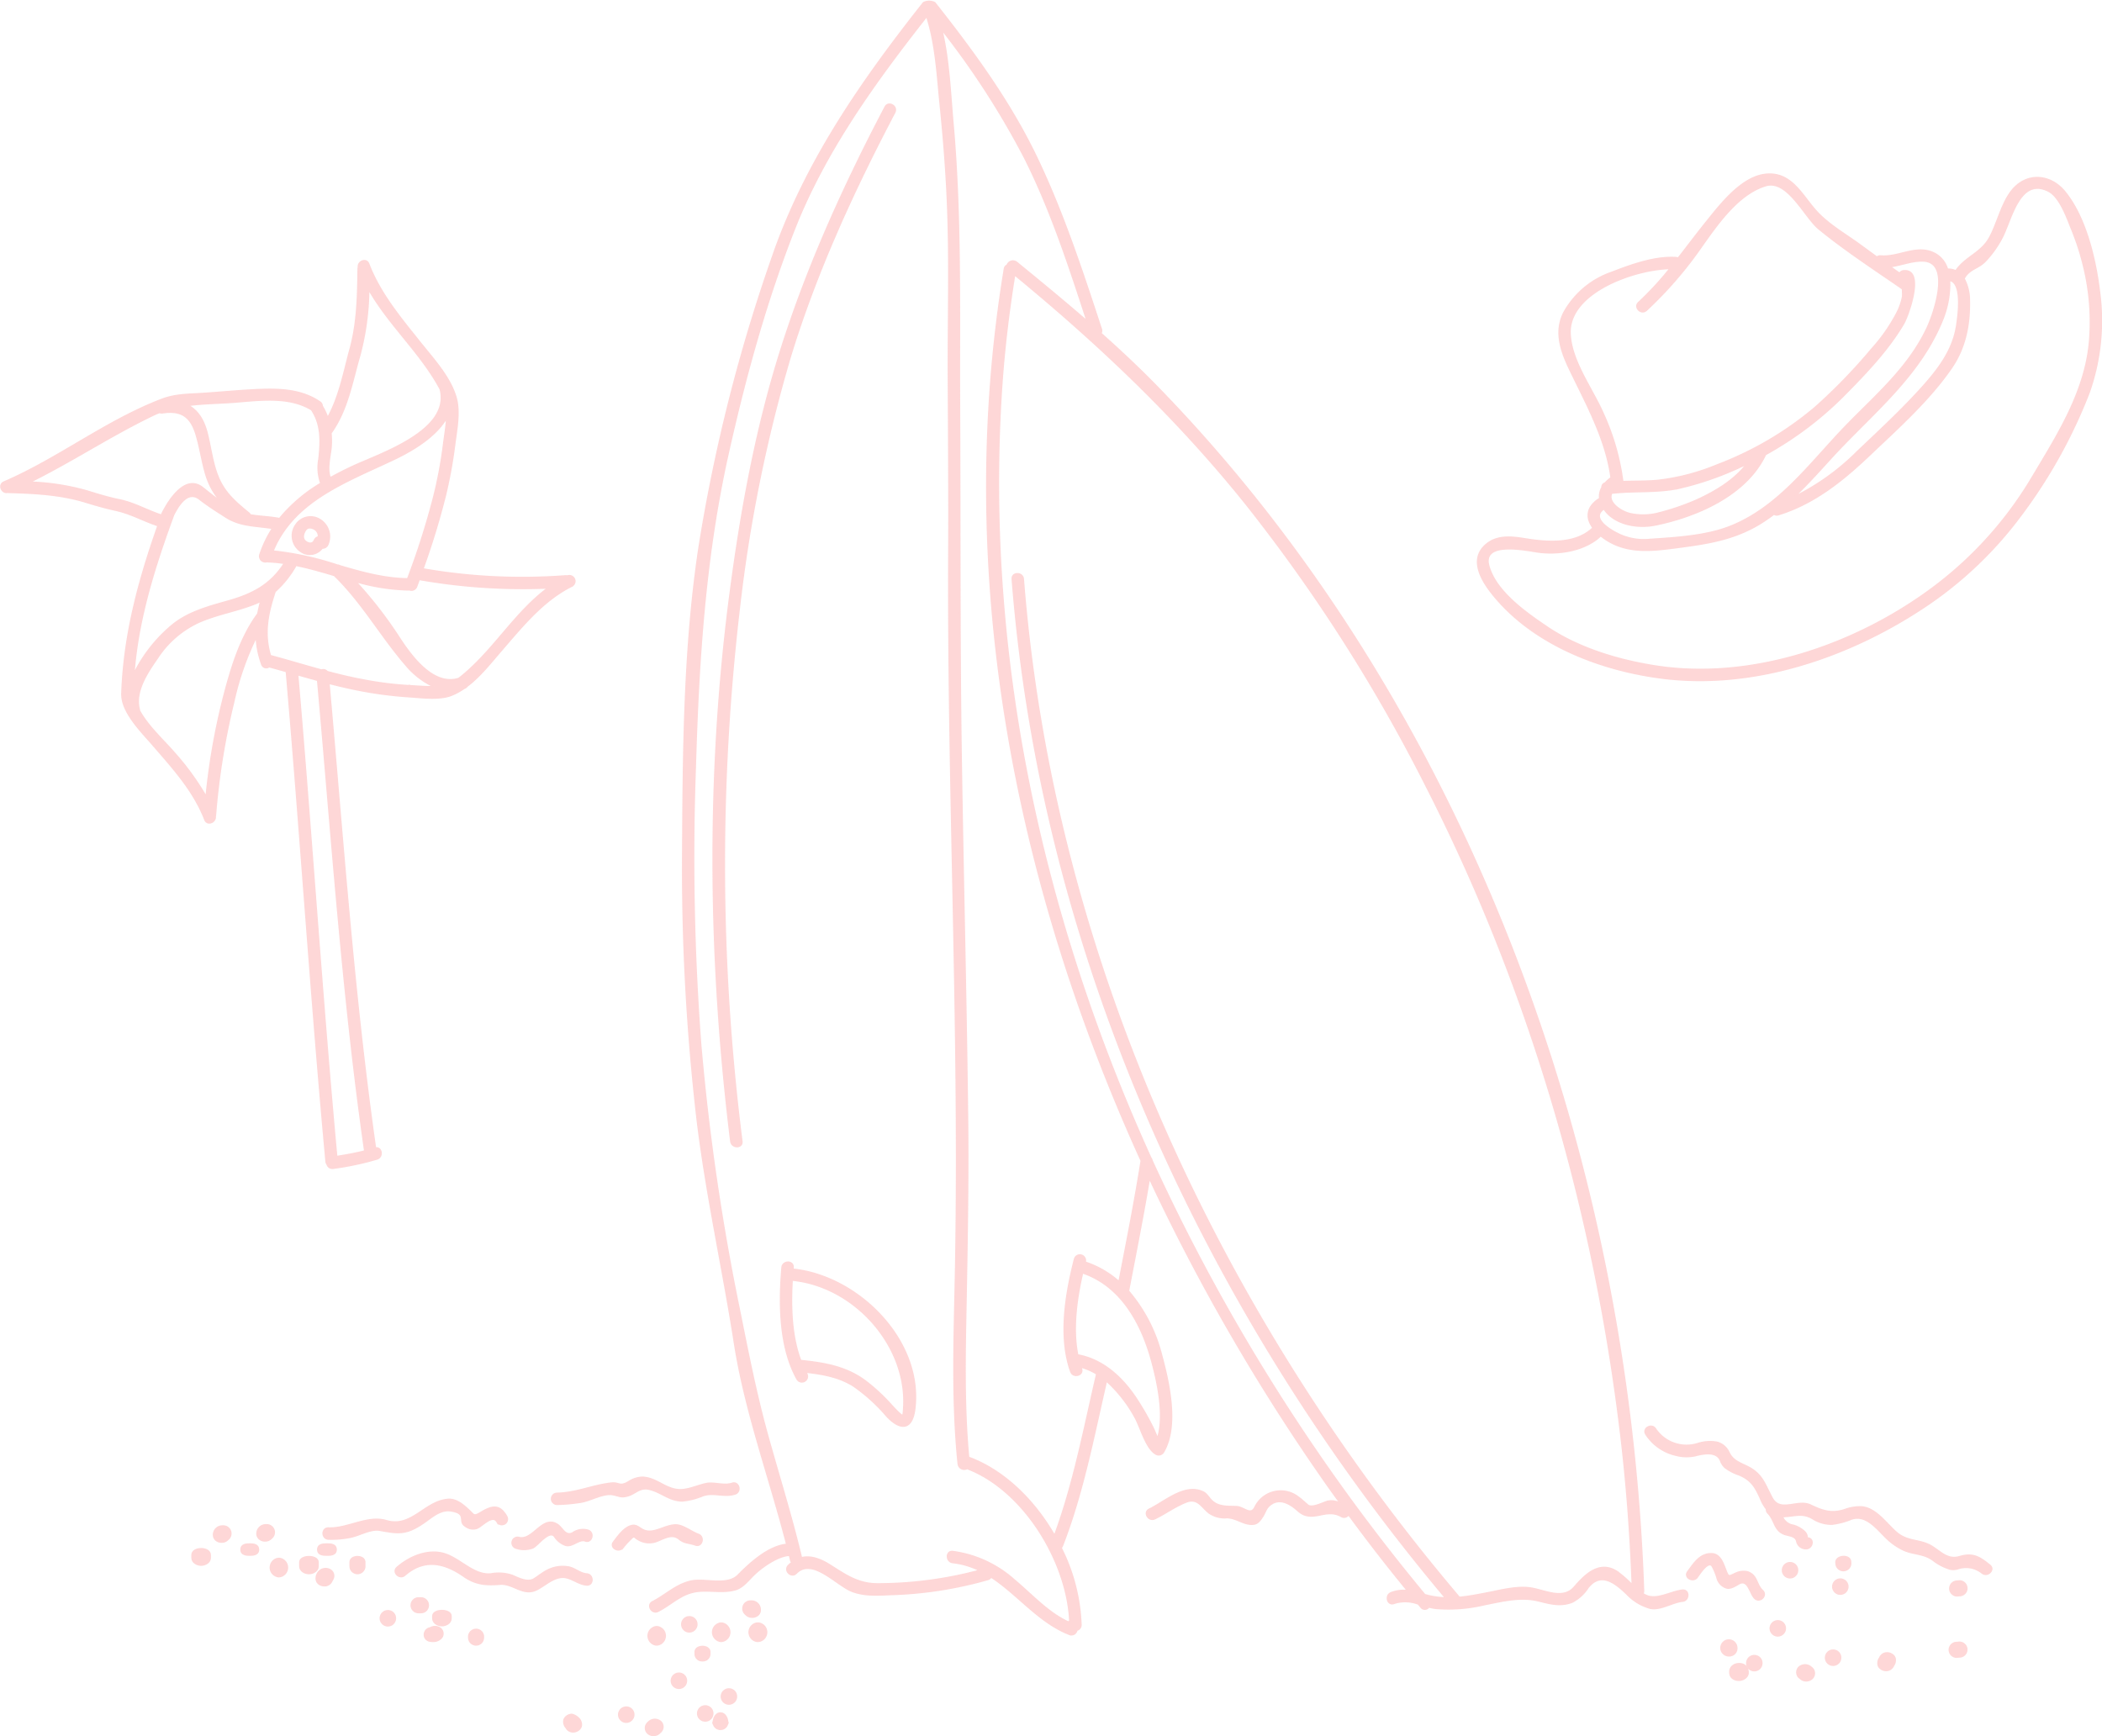 <svg xmlns="http://www.w3.org/2000/svg" width="412.826" height="341.034" viewBox="0 0 412.826 341.034">
  <g id="Grupo_835" data-name="Grupo 835" transform="translate(0.195 0.181)" opacity="0.647">
    <g id="Grupo_834" data-name="Grupo 834" transform="translate(0)">
      <path id="Trazado_1943" data-name="Trazado 1943" d="M3058.512,100.774c-.745-6.263-2.7-14.623-6.837-19.615-2.8-3.378-7.418-3.771-10.3-.2-2.035,2.523-2.84,6.426-4.405,9.284-1.662,3.034-4.843,3.818-6.625,6.526a3.538,3.538,0,0,0-1.669-.32,5.126,5.126,0,0,0-2.207-2.942c-3.574-2.151-7.177.655-10.886.338a.9.9,0,0,0-.736.241q-1.656-1.206-3.31-2.416c-2.967-2.173-6.361-4.061-8.8-6.841-2.659-3.03-4.672-7.268-9.306-7.059-4.916.222-9.164,5.773-11.931,9.2-1.971,2.439-3.806,4.907-5.7,7.324a1.088,1.088,0,0,0-.476-.135c-4.207-.225-8.644,1.4-12.508,2.883a17.1,17.1,0,0,0-9.407,7.844c-2.373,4.582.1,9.159,2.129,13.3,3.022,6.176,6.184,12.321,7.118,19.2a7.221,7.221,0,0,0-1.193,1.062.8.8,0,0,0-.594.823,3.48,3.48,0,0,0-.441,2.232,1.053,1.053,0,0,0-.31.145c-2.422,1.672-2.373,3.742-1.01,5.577-3.432,3.327-9,2.888-13.3,2.191-2.618-.424-5.449-.771-7.643,1.036-3.35,2.758-1.179,6.747.977,9.5,7.922,10.116,21.437,15.279,33.765,16.791,17.916,2.2,36.554-4.187,51.358-14.062A75.811,75.811,0,0,0,3043,144.89a101,101,0,0,0,13.47-24.2A42.4,42.4,0,0,0,3058.512,100.774Zm-27.986,6.718c-.74,4.905-3.7,8.722-6.969,12.336-3.923,4.343-8.319,8.408-12.561,12.441a46.5,46.5,0,0,1-12.5,8.938c2.493-2.353,4.8-4.924,7.072-7.42,8.059-8.871,17.759-16.251,22.257-27.745a18.479,18.479,0,0,0,1.257-7.465C3031.779,99.018,3030.8,105.682,3030.527,107.492Zm-75.974,1.569c-.323-8.073,12.587-12.667,19.686-12.8a62.513,62.513,0,0,1-6.187,6.711c-1.007.926.495,2.42,1.5,1.5a76.632,76.632,0,0,0,10.678-12.3c3.155-4.449,7.25-10.5,12.733-12.181,4.352-1.337,7.69,6.209,10.5,8.5,5.115,4.189,10.866,7.936,16.309,11.7.037.025.073.04.108.06a13.774,13.774,0,0,1,.032,1.559,12.248,12.248,0,0,1-1.246,3.434,34.065,34.065,0,0,1-4.839,6.869,108.351,108.351,0,0,1-11.13,11.485,65.939,65.939,0,0,1-19.21,11.283,43.116,43.116,0,0,1-11.611,3.039c-2.334.225-4.669.159-7,.243a1.048,1.048,0,0,0,0-.179,46.326,46.326,0,0,0-3.8-13.162C2958.943,119.908,2954.769,114.489,2954.552,109.061Zm8.164,31.335c4.374-.522,8.766-.061,13.117-.954a60.524,60.524,0,0,0,11.94-4.081c.532-.232,1.051-.489,1.576-.736-2.486,3.234-6.11,5.413-9.832,7.124a48.066,48.066,0,0,1-7.623,2.61,11.8,11.8,0,0,1-5.356.131C2964.839,144.18,2961.832,142.372,2962.717,140.4Zm-1.52,3.084c.011-.008.018-.017.029-.025.053.081.1.162.161.243,2.139,2.943,6.559,3.618,9.886,2.943,8.044-1.631,17.664-5.744,21.5-13.488a1.178,1.178,0,0,0,.1-.306,67.937,67.937,0,0,0,15.792-11.966c4.146-4.2,8.435-8.716,11.429-13.83.808-1.379,4.243-10.648.024-10.3a1.05,1.05,0,0,0-.829.5q-.954-.67-1.9-1.348c2.153-.275,4.244-1.171,6.442-1.129,5.821.109,2.154,10.475.951,13.06-3.939,8.468-10.991,13.992-17.208,20.632-6.487,6.929-12.58,15.028-21.716,18.565-4.727,1.83-10.6,2.152-15.612,2.491a11.6,11.6,0,0,1-5.868-.93C2962.784,147.87,2958.381,145.423,2961.2,143.48Zm95.477-33.542c-.65,10.09-6.151,18.731-11.191,27.164a74.432,74.432,0,0,1-19.6,21.865c-15.237,11.377-35.91,18.46-54.94,15.354-7.243-1.182-14.844-3.5-20.963-7.648-4.1-2.781-10.016-6.915-11.4-11.974-1.393-5.1,7.745-3,9.931-2.725,3.981.5,9.084-.32,12.084-3.23.025.02.048.042.075.063,4.264,3.39,9.066,3.026,14.211,2.356,6.053-.788,11.5-1.483,16.822-4.673a32.858,32.858,0,0,0,2.915-1.995.94.94,0,0,0,.857.121c6.98-2.144,12.607-6.66,17.825-11.621,5.624-5.348,11.7-10.746,16.133-17.155,2.744-3.973,3.64-8.529,3.539-13.3a8.861,8.861,0,0,0-1.067-4.3.827.827,0,0,0,.074-.1c1.088-1.849,2.7-1.839,4.077-3.254a20.189,20.189,0,0,0,3.264-4.522c1.878-3.43,3.4-12.065,9.081-9.376,2.443,1.158,3.826,5.461,4.788,7.76a50,50,0,0,1,2.2,6.792A45.7,45.7,0,0,1,3056.674,109.938Z" transform="translate(-2646.412 -43.721)" fill="#fdc1c1" stroke="#fdc1c1" stroke-width="0.33"/>
      <g id="Grupo_831" data-name="Grupo 831" transform="translate(0 51.043)">
        <path id="Trazado_1944" data-name="Trazado 1944" d="M2595.771,103.125a1.076,1.076,0,0,0-.054.318c-.069,5.283-.158,10.588-1.562,15.713-1.245,4.543-2.134,9.447-4.446,13.576a11.278,11.278,0,0,0-1.1-2.343.974.974,0,0,0-.455-.8c-3.838-2.607-8.431-2.591-12.9-2.367-3.346.168-6.684.493-10.027.714-2.918.193-5.383.13-8.1,1.165-10.878,4.153-20.281,11.614-30.973,16.228-1.2.516-.414,2.266.742,1.964a1.221,1.221,0,0,0,.241.031c5.167.144,10.234.408,15.192,1.948,1.909.593,3.821,1.129,5.775,1.557,2.975.653,5.466,2.1,8.318,3.035-3.785,10.716-6.722,21.543-7.1,33.006-.117,3.6,3.883,7.526,6,9.979,3.962,4.593,8.079,9.041,10.3,14.786.465,1.2,2.18.447,1.969-.7a1.184,1.184,0,0,0,.062-.281,140.506,140.506,0,0,1,3.6-22.254,55.844,55.844,0,0,1,4.452-12.718,18.189,18.189,0,0,0,1.092,5.442.9.9,0,0,0,1.409.437c1.147.31,2.292.632,3.435.957a1.182,1.182,0,0,0,0,.236c2.792,32,4.813,64.056,7.784,96.038a.96.96,0,0,0,.207.529,1.034,1.034,0,0,0,1.173.75,55.794,55.794,0,0,0,8.586-1.815c1.26-.4.918-2.394-.315-2.1-4.327-30.318-6.406-60.859-9.144-91.343,1.827.472,3.663.912,5.515,1.279a77.917,77.917,0,0,0,10.129,1.354c2.524.165,6.094.669,8.488-.3a12.885,12.885,0,0,0,2.482-1.364l.035-.01a.934.934,0,0,0,.485-.362c2.586-1.941,4.7-4.677,6.745-7.035,4.07-4.7,8.181-9.828,13.854-12.65a1.059,1.059,0,0,0-.874-1.926,1.136,1.136,0,0,0-.378-.035,113.21,113.21,0,0,1-28.029-1.371,150.863,150.863,0,0,0,4.461-14.616,92.315,92.315,0,0,0,1.784-9.85c.374-2.863,1.075-6.333.283-9.158-1.135-4.046-4.478-7.629-7.03-10.83-3.847-4.824-7.912-9.653-10.14-15.48C2597.289,101.269,2595.607,102,2595.771,103.125Zm-33.534,27.118c2.983-.4,6.043-.409,9.122-.647,4.952-.383,10.8-1.23,15.244,1.525a1.319,1.319,0,0,0,.077.155c1.867,2.963,1.691,6.12,1.351,9.464a9.023,9.023,0,0,0,.372,4.83,31,31,0,0,0-8.151,6.949c-1.9-.381-3.851-.4-5.745-.736a1.125,1.125,0,0,0-.3-.371c-2.293-1.888-4.384-3.627-5.695-6.346-1.417-2.936-1.721-6.361-2.535-9.49C2565.295,132.948,2564.041,131.176,2562.237,130.243Zm-13.458,18.58c-2.114-.435-4.172-1.06-6.231-1.7a46.094,46.094,0,0,0-11.417-1.77c8.28-4.071,16.016-9.227,24.338-13.217.406-.195.815-.366,1.225-.527a1.044,1.044,0,0,0,.6.078c3.729-.558,5.555.805,6.607,4.285.792,2.617,1.145,5.346,1.943,7.967a14.32,14.32,0,0,0,3.008,5.332c-1.332-.927-2.6-1.97-3.729-2.859-3.46-2.719-6.779,2.75-7.961,5.2a1.141,1.141,0,0,0-.083.236C2554.233,150.913,2551.757,149.435,2548.779,148.823Zm10.6,3.07c.008-.02.009-.04.015-.059.977-1.947,2.838-5.007,5.175-3.171,1.638,1.287,3.43,2.41,5.186,3.531,2.892,1.845,5.975,1.657,9.161,2.2a22.432,22.432,0,0,0-2.491,5.19,1.074,1.074,0,0,0,1.364,1.328,1.21,1.21,0,0,0,.234.032,30.877,30.877,0,0,1,3.221.311c-2.707,4.222-6.218,6.091-11.118,7.469-3.778,1.062-7.776,2.135-10.868,4.657a29.059,29.059,0,0,0-7.635,9.71C2552.394,172.324,2555.686,161.992,2559.377,151.893Zm9.873,35.829a130.114,130.114,0,0,0-3.392,19.445,52.248,52.248,0,0,0-6.175-8.541c-2.061-2.413-5.245-5.253-6.979-8.425a1.091,1.091,0,0,0-.034-.282c-.9-3.493,1.637-7.237,3.531-9.966a19.475,19.475,0,0,1,8.066-7.069c3.662-1.657,7.7-2.25,11.408-3.778.316-.13.618-.274.917-.426-.225.843-.415,1.676-.562,2.5-.015.018-.031.031-.045.049C2572.462,176.028,2570.728,182.044,2569.25,187.722Zm27.771,89.008c-1.833.467-3.692.8-5.564,1.095-2.919-31.537-4.928-63.147-7.668-94.7q1.985.566,3.977,1.113C2590.553,215.107,2592.632,246.034,2597.022,276.731Zm8.7-91.394a67.128,67.128,0,0,1-9.053-1.141c-2.377-.438-4.728-1.006-7.065-1.629a.961.961,0,0,0-1.1-.3c-3.3-.9-6.577-1.9-9.873-2.784a1.18,1.18,0,0,0-.174-.029c-1.309-4.261-.568-8.158.819-12.383a1.123,1.123,0,0,0,.052-.231,19.8,19.8,0,0,0,4.148-5.192c2.532.516,5.035,1.244,7.539,1.981,5.511,5.326,9.093,11.871,14.052,17.6a15.682,15.682,0,0,0,5.568,4.287C2608.958,185.594,2607.216,185.4,2605.724,185.337Zm27.335-19.251c-6.745,4.961-10.952,12.691-17.592,17.829-5.009,1.58-9.339-4.384-11.683-7.971a81.943,81.943,0,0,0-8.628-11.125,40.122,40.122,0,0,0,10.329,1.648,1.174,1.174,0,0,0,.27-.032,1.035,1.035,0,0,0,1.4-.606c.172-.472.342-.943.513-1.415A117.475,117.475,0,0,0,2633.059,166.086Zm-20.54-28.3a85.926,85.926,0,0,1-1.956,10.461,151.58,151.58,0,0,1-5.124,16.1c-4.574-.052-8.96-1.267-13.325-2.55a1.035,1.035,0,0,0-.5-.145,59.488,59.488,0,0,0-12.677-2.763c4.109-10.079,14.792-13.743,24.023-18.165,3.5-1.674,8.113-4.433,10.162-8.151C2613.047,134.369,2612.7,136.212,2612.519,137.784Zm-.674-10.731c0,.025,0,.047.011.073,2.069,8.122-11.784,12.6-17.067,15.055-1.557.726-3.089,1.492-4.57,2.319-.777-1.714.05-4.606.156-6.255a16.268,16.268,0,0,0-.039-2.547c3.265-4.543,4.136-10.053,5.676-15.34a51.7,51.7,0,0,0,1.738-12.969C2601.722,114.432,2608.038,119.928,2611.845,127.053Z" transform="translate(-2525.553 -101.849)" fill="#fdc1c1" stroke="#fdc1c1" stroke-width="0.33"/>
        <path id="Trazado_1945" data-name="Trazado 1945" d="M2607.38,174.618a3.69,3.69,0,0,0,.841,5.226,3.033,3.033,0,0,0,4.269-.623,1.065,1.065,0,0,0,1.074-.66,3.885,3.885,0,0,0-1.467-4.849A3.436,3.436,0,0,0,2607.38,174.618Zm4.378,2.465a1.056,1.056,0,0,0-.78.639c-.352.815-1.111.7-1.729.253-.815-.594-.482-1.676.013-2.346.442-.6,1.282-.4,1.8-.061A1.554,1.554,0,0,1,2611.758,177.083Z" transform="translate(-2549.405 -122.817)" fill="#fdc1c1" stroke="#fdc1c1" stroke-width="0.33"/>
      </g>
      <g id="Grupo_833" data-name="Grupo 833" transform="translate(37.54 0)">
        <g id="Grupo_832" data-name="Grupo 832" transform="translate(0 0)">
          <path id="Trazado_1946" data-name="Trazado 1946" d="M2744.871,381.931c.01-.121.018-.244.029-.364.116-1.362-2-1.35-2.118,0-.6,7-.57,15.632,2.969,21.946a1.059,1.059,0,0,0,1.828-1.069c-.063-.114-.118-.233-.179-.348,3.313.374,6.5.917,9.387,2.713a34.786,34.786,0,0,1,6.6,6c2.592,2.747,4.87,2.715,5.4-1.371C2770.513,395.988,2757.725,383.236,2744.871,381.931Zm21.792,27.5c-.107,1.384-.058,1.527-.971.693-.608-.555-1.154-1.185-1.717-1.784a36.651,36.651,0,0,0-4.88-4.481c-3.766-2.79-7.973-3.5-12.548-3.98a1.008,1.008,0,0,0-.147,0c-1.835-4.858-1.986-10.671-1.679-15.857.021,0,.039.01.061.012C2757.1,385.237,2767.611,397.121,2766.662,409.436Z" transform="translate(-2626.903 -132.783)" fill="#fdc1c1" stroke="#fdc1c1" stroke-width="0.33"/>
          <path id="Trazado_1947" data-name="Trazado 1947" d="M2738.771,108.1c5.068-16.689,12.473-32.786,20.573-48.2.635-1.208-1.193-2.277-1.829-1.068-8,15.228-15.209,31.1-20.417,47.515-4.984,15.715-7.936,32.023-10.068,48.345-4.637,35.5-4.208,71.782.176,107.318.165,1.338,2.284,1.353,2.118,0a432.1,432.1,0,0,1-.491-104.819A288.844,288.844,0,0,1,2738.771,108.1Z" transform="translate(-2621.385 -37.996)" fill="#fdc1c1" stroke="#fdc1c1" stroke-width="0.33"/>
          <path id="Trazado_1948" data-name="Trazado 1948" d="M2614.018,466.2a1.969,1.969,0,0,0-.722,1.509,1.319,1.319,0,0,0,.425,1.006,1.667,1.667,0,0,0,1.128.414,1.51,1.51,0,0,0,1.524-1.054,1.377,1.377,0,0,0-.154-1.875A1.765,1.765,0,0,0,2614.018,466.2Z" transform="translate(-2588.902 -157.861)" fill="#fdc1c1" stroke="#fdc1c1" stroke-width="0.33"/>
          <path id="Trazado_1949" data-name="Trazado 1949" d="M2622.736,463.55v.8a1.412,1.412,0,1,0,2.824,0v-.8C2625.56,462.138,2622.736,462.138,2622.736,463.55Z" transform="translate(-2591.678 -156.884)" fill="#fdc1c1" stroke="#fdc1c1" stroke-width="0.33"/>
          <path id="Trazado_1950" data-name="Trazado 1950" d="M2615.76,458.991h-.518c-1,0-1.525.337-1.525,1.059s.523,1.059,1.525,1.059h.518c1,0,1.526-.337,1.526-1.059S2616.762,458.991,2615.76,458.991Z" transform="translate(-2589.026 -155.855)" fill="#fdc1c1" stroke="#fdc1c1" stroke-width="0.33"/>
          <path id="Trazado_1951" data-name="Trazado 1951" d="M2602.316,462.991h-.259a1.783,1.783,0,0,0,0,3.529h.259a1.783,1.783,0,0,0,0-3.529Z" transform="translate(-2585.147 -157.031)" fill="#fdc1c1" stroke="#fdc1c1" stroke-width="0.33"/>
          <path id="Trazado_1952" data-name="Trazado 1952" d="M2612.266,463.55c0-1.412-3.529-1.412-3.529,0v.8c0,.931.986,1.419,1.765,1.419s1.764-.488,1.764-1.419Z" transform="translate(-2587.561 -156.884)" fill="#fdc1c1" stroke="#fdc1c1" stroke-width="0.33"/>
          <path id="Trazado_1953" data-name="Trazado 1953" d="M2578.736,461.49v.551c0,.932.987,1.419,1.765,1.419s1.764-.487,1.764-1.419v-.551C2582.266,459.887,2578.736,459.887,2578.736,461.49Z" transform="translate(-2578.736 -156.236)" fill="#fdc1c1" stroke="#fdc1c1" stroke-width="0.33"/>
          <path id="Trazado_1954" data-name="Trazado 1954" d="M2600.072,454.571a1.45,1.45,0,0,0-1.436-.933,1.7,1.7,0,0,0-1.821,1.689,1.323,1.323,0,0,0,.424,1.008,1.676,1.676,0,0,0,1.133.415,1.62,1.62,0,0,0,1.215-.5A1.464,1.464,0,0,0,2600.072,454.571Z" transform="translate(-2584.054 -154.28)" fill="#fdc1c1" stroke="#fdc1c1" stroke-width="0.33"/>
          <path id="Trazado_1955" data-name="Trazado 1955" d="M2586.548,453.974a1.7,1.7,0,0,0-1.82,1.689,1.324,1.324,0,0,0,.423,1.008,1.682,1.682,0,0,0,1.135.415,1.621,1.621,0,0,0,1.213-.5,1.454,1.454,0,0,0-.951-2.615Z" transform="translate(-2580.499 -154.379)" fill="#fdc1c1" stroke="#fdc1c1" stroke-width="0.33"/>
          <path id="Trazado_1956" data-name="Trazado 1956" d="M2594.228,458.991h-.332c-1,0-1.526.337-1.526,1.059s.525,1.059,1.526,1.059h.332c1,0,1.526-.337,1.526-1.059S2595.23,458.991,2594.228,458.991Z" transform="translate(-2582.747 -155.855)" fill="#fdc1c1" stroke="#fdc1c1" stroke-width="0.33"/>
          <path id="Trazado_1957" data-name="Trazado 1957" d="M2725.124,484.52h.258a1.783,1.783,0,0,0,0-3.529h-.258a1.783,1.783,0,0,0,0,3.529Z" transform="translate(-2621.345 -162.326)" fill="#fdc1c1" stroke="#fdc1c1" stroke-width="0.33"/>
          <path id="Trazado_1958" data-name="Trazado 1958" d="M2735.608,480.991h-.33a1.783,1.783,0,0,0,0,3.529h.33a1.783,1.783,0,0,0,0-3.529Z" transform="translate(-2624.332 -162.326)" fill="#fdc1c1" stroke="#fdc1c1" stroke-width="0.33"/>
          <path id="Trazado_1959" data-name="Trazado 1959" d="M2734.946,477.555a1.321,1.321,0,0,0,.424-1.007,1.683,1.683,0,0,0-1.83-1.692,1.45,1.45,0,0,0-.974,2.583,1.654,1.654,0,0,0,1.248.529A1.676,1.676,0,0,0,2734.946,477.555Z" transform="translate(-2623.822 -160.521)" fill="#fdc1c1" stroke="#fdc1c1" stroke-width="0.33"/>
          <path id="Trazado_1960" data-name="Trazado 1960" d="M2707.435,481.991h-.258a1.783,1.783,0,0,0,0,3.529h.258a1.783,1.783,0,0,0,0-3.529Z" transform="translate(-2616.067 -162.62)" fill="#fdc1c1" stroke="#fdc1c1" stroke-width="0.33"/>
          <path id="Trazado_1961" data-name="Trazado 1961" d="M2720.148,490.244a1.33,1.33,0,0,0,1.411-1.419v-.275c0-1.412-2.823-1.412-2.823,0v.275A1.33,1.33,0,0,0,2720.148,490.244Z" transform="translate(-2619.916 -164.238)" fill="#fdc1c1" stroke="#fdc1c1" stroke-width="0.33"/>
          <path id="Trazado_1962" data-name="Trazado 1962" d="M2716.333,479.235a1.456,1.456,0,1,0,1.526,1.455A1.442,1.442,0,0,0,2716.333,479.235Z" transform="translate(-2618.759 -161.809)" fill="#fdc1c1" stroke="#fdc1c1" stroke-width="0.33"/>
          <path id="Trazado_1963" data-name="Trazado 1963" d="M2644.531,482.22a1.306,1.306,0,0,0-1.138,1.419c.061.651.551,1.165,1.51,1.165h.01a2.123,2.123,0,0,0,1.614-.518,1.239,1.239,0,0,0,.461-.962,1.324,1.324,0,0,0-.46-1A1.747,1.747,0,0,0,2644.531,482.22Z" transform="translate(-2597.752 -162.61)" fill="#fdc1c1" stroke="#fdc1c1" stroke-width="0.33"/>
          <path id="Trazado_1964" data-name="Trazado 1964" d="M2655.736,484.329v.007a1.412,1.412,0,1,0,2.824,0v-.007A1.422,1.422,0,1,0,2655.736,484.329Z" transform="translate(-2601.384 -162.841)" fill="#fdc1c1" stroke="#fdc1c1" stroke-width="0.33"/>
          <path id="Trazado_1965" data-name="Trazado 1965" d="M2645.736,478.55v.438c0,.932.987,1.421,1.765,1.421s1.764-.488,1.764-1.421v-.438C2649.266,477.138,2645.736,477.138,2645.736,478.55Z" transform="translate(-2598.443 -161.296)" fill="#fdc1c1" stroke="#fdc1c1" stroke-width="0.33"/>
          <path id="Trazado_1966" data-name="Trazado 1966" d="M2632.458,477.551a1.456,1.456,0,1,0,1.526,1.454A1.442,1.442,0,0,0,2632.458,477.551Z" transform="translate(-2594.089 -161.314)" fill="#fdc1c1" stroke="#fdc1c1" stroke-width="0.33"/>
          <path id="Trazado_1967" data-name="Trazado 1967" d="M2643.032,475.4a1.41,1.41,0,0,0-1.526-1.412h-.258a1.416,1.416,0,1,0,0,2.824h.258A1.41,1.41,0,0,0,2643.032,475.4Z" transform="translate(-2596.675 -160.267)" fill="#fdc1c1" stroke="#fdc1c1" stroke-width="0.33"/>
          <path id="Trazado_1968" data-name="Trazado 1968" d="M3034.456,488.533a1.456,1.456,0,1,0,1.643,1.321A1.441,1.441,0,0,0,3034.456,488.533Z" transform="translate(-2712.368 -164.542)" fill="#fdc1c1" stroke="#fdc1c1" stroke-width="0.33"/>
          <path id="Trazado_1969" data-name="Trazado 1969" d="M3049.484,489.28a1.481,1.481,0,0,0-1.3.938,1.274,1.274,0,0,0-.107.147,1.745,1.745,0,0,0-.243.942,1.174,1.174,0,0,0,.431.946,1.74,1.74,0,0,0,1.253.424,1.518,1.518,0,0,0,1.317-.956.87.87,0,0,0,.093-.128,1.705,1.705,0,0,0,.243-.941,1.17,1.17,0,0,0-.428-.946A1.734,1.734,0,0,0,3049.484,489.28Z" transform="translate(-2716.713 -164.762)" fill="#fdc1c1" stroke="#fdc1c1" stroke-width="0.33"/>
          <path id="Trazado_1970" data-name="Trazado 1970" d="M3069.419,486.343l-.33.028a1.416,1.416,0,1,0,.239,2.813l.329-.028a1.416,1.416,0,1,0-.238-2.813Z" transform="translate(-2722.553 -163.898)" fill="#fdc1c1" stroke="#fdc1c1" stroke-width="0.33"/>
          <path id="Trazado_1971" data-name="Trazado 1971" d="M3006.618,494l.02.215c.079.929,1.1,1.332,1.878,1.266s1.716-.635,1.639-1.563l-.019-.215C3009.957,491.6,3006.44,491.893,3006.618,494Z" transform="translate(-2704.588 -165.642)" fill="#fdc1c1" stroke="#fdc1c1" stroke-width="0.33"/>
          <path id="Trazado_1972" data-name="Trazado 1972" d="M3012.53,490.049a1.456,1.456,0,1,0,1.644,1.321A1.44,1.44,0,0,0,3012.53,490.049Z" transform="translate(-2705.918 -164.988)" fill="#fdc1c1" stroke="#fdc1c1" stroke-width="0.33"/>
          <path id="Trazado_1973" data-name="Trazado 1973" d="M3007.205,487.225a1.528,1.528,0,1,0-1.4,1.578A1.442,1.442,0,0,0,3007.205,487.225Z" transform="translate(-2703.868 -163.769)" fill="#fdc1c1" stroke="#fdc1c1" stroke-width="0.33"/>
          <path id="Trazado_1974" data-name="Trazado 1974" d="M3028.106,493.125l-.278-.217a1.764,1.764,0,0,0-2.193.186,1.388,1.388,0,0,0,.173,2.06l.279.216a1.662,1.662,0,0,0,2.192-.186,1.4,1.4,0,0,0-.173-2.059Z" transform="translate(-2710.074 -165.743)" fill="#fdc1c1" stroke="#fdc1c1" stroke-width="0.33"/>
          <path id="Trazado_1975" data-name="Trazado 1975" d="M3019.063,480.369a1.456,1.456,0,1,0,1.644,1.321A1.443,1.443,0,0,0,3019.063,480.369Z" transform="translate(-2707.839 -162.141)" fill="#fdc1c1" stroke="#fdc1c1" stroke-width="0.33"/>
          <path id="Trazado_1976" data-name="Trazado 1976" d="M2698.787,504.371a1.456,1.456,0,1,0,1.526,1.454A1.442,1.442,0,0,0,2698.787,504.371Z" transform="translate(-2613.599 -169.203)" fill="#fdc1c1" stroke="#fdc1c1" stroke-width="0.33"/>
          <path id="Trazado_1977" data-name="Trazado 1977" d="M2685.257,507.363a2.794,2.794,0,0,0-1.507-.972,1.736,1.736,0,0,0-1.212.527,1.168,1.168,0,0,0-.347.982,1.685,1.685,0,0,0,.311.9,1.355,1.355,0,0,0,.111.134,1.5,1.5,0,0,0,1.4.841,1.738,1.738,0,0,0,1.213-.527,1.173,1.173,0,0,0,.349-.979A1.724,1.724,0,0,0,2685.257,507.363Z" transform="translate(-2609.163 -169.797)" fill="#fdc1c1" stroke="#fdc1c1" stroke-width="0.33"/>
          <path id="Trazado_1978" data-name="Trazado 1978" d="M2727.731,508.832v-.381c0,.057-.01.107-.015.161C2727.72,508.686,2727.731,508.754,2727.731,508.832Z" transform="translate(-2622.557 -170.403)" fill="#fdc1c1" stroke="#fdc1c1" stroke-width="0.33"/>
          <path id="Trazado_1979" data-name="Trazado 1979" d="M2723.755,507.892a1.406,1.406,0,0,0,2.8,0C2726.407,505.373,2723.9,505.373,2723.755,507.892Z" transform="translate(-2621.392 -169.683)" fill="#fdc1c1" stroke="#fdc1c1" stroke-width="0.33"/>
          <path id="Trazado_1980" data-name="Trazado 1980" d="M2723.736,508.832c0-.078.009-.146.013-.22,0-.054-.013-.1-.013-.161Z" transform="translate(-2621.386 -170.403)" fill="#fdc1c1" stroke="#fdc1c1" stroke-width="0.33"/>
          <path id="Trazado_1981" data-name="Trazado 1981" d="M2720.762,504.034a1.456,1.456,0,1,0,1.527,1.455A1.442,1.442,0,0,0,2720.762,504.034Z" transform="translate(-2620.063 -169.104)" fill="#fdc1c1" stroke="#fdc1c1" stroke-width="0.33"/>
          <path id="Trazado_1982" data-name="Trazado 1982" d="M2727.355,499.317a1.457,1.457,0,1,0,1.527,1.455A1.442,1.442,0,0,0,2727.355,499.317Z" transform="translate(-2622.002 -167.716)" fill="#fdc1c1" stroke="#fdc1c1" stroke-width="0.33"/>
          <path id="Trazado_1983" data-name="Trazado 1983" d="M2705.623,508.174l-.258.239a1.4,1.4,0,0,0,0,2.067,1.663,1.663,0,0,0,2.2,0l.258-.239a1.384,1.384,0,0,0,0-2.068A1.766,1.766,0,0,0,2705.623,508.174Z" transform="translate(-2615.848 -170.208)" fill="#fdc1c1" stroke="#fdc1c1" stroke-width="0.33"/>
          <path id="Trazado_1984" data-name="Trazado 1984" d="M2713.438,494.938a1.456,1.456,0,1,0,1.526,1.455A1.443,1.443,0,0,0,2713.438,494.938Z" transform="translate(-2617.908 -166.428)" fill="#fdc1c1" stroke="#fdc1c1" stroke-width="0.33"/>
          <path id="Trazado_1985" data-name="Trazado 1985" d="M3036.459,468.758a1.456,1.456,0,1,0,1.644,1.321A1.443,1.443,0,0,0,3036.459,468.758Z" transform="translate(-2712.956 -158.726)" fill="#fdc1c1" stroke="#fdc1c1" stroke-width="0.33"/>
          <path id="Trazado_1986" data-name="Trazado 1986" d="M3036.148,463.639l.021.246a1.411,1.411,0,1,0,2.813-.239l-.02-.245C3038.842,461.994,3036.029,462.232,3036.148,463.639Z" transform="translate(-2713.276 -156.874)" fill="#fdc1c1" stroke="#fdc1c1" stroke-width="0.33"/>
          <path id="Trazado_1987" data-name="Trazado 1987" d="M3022.474,464.193a1.456,1.456,0,1,0,1.643,1.321A1.442,1.442,0,0,0,3022.474,464.193Z" transform="translate(-2708.843 -157.383)" fill="#fdc1c1" stroke="#fdc1c1" stroke-width="0.33"/>
          <path id="Trazado_1988" data-name="Trazado 1988" d="M3069.476,469.279l-.258.022a1.416,1.416,0,1,0,.238,2.814l.258-.023a1.416,1.416,0,1,0-.239-2.814Z" transform="translate(-2722.591 -158.879)" fill="#fdc1c1" stroke="#fdc1c1" stroke-width="0.33"/>
          <path id="Trazado_1989" data-name="Trazado 1989" d="M3050.7,453.5c-2.05-1.635-3.271-2.447-5.95-1.667-2.44.711-3.816-1.126-5.636-2.163-2.177-1.24-4.48-.771-6.573-2.468-2.036-1.652-4.162-4.993-7.078-5.15a8.452,8.452,0,0,0-3.25.542c-2.643.867-4.406.191-6.754-.911-2.537-1.189-5.9,1.59-7.53-1.414-1.479-2.73-1.885-4.727-4.95-6.206-1.536-.741-2.863-1.2-3.57-2.812a3.571,3.571,0,0,0-2.284-1.893,7.752,7.752,0,0,0-3.742.253,7.375,7.375,0,0,1-8.361-2.914c-.754-1.129-2.589-.071-1.828,1.069a9.53,9.53,0,0,0,6.013,4.119,8,8,0,0,0,3.639.056c1.632-.427,4.169-.908,4.978.939a3.619,3.619,0,0,0,.8,1.316,9.439,9.439,0,0,0,2.752,1.482c2.563,1.022,3.363,2.538,4.4,4.913a7.544,7.544,0,0,0,1.1,1.853.968.968,0,0,0,.3.82c1.333,1.342,1.184,3.457,3.3,4.149.916.3,2.1.3,2.339,1.372a1.785,1.785,0,0,0,1.626,1.419c1.336.2,1.91-1.843.563-2.042l-.137.128c-.021-.167-.045-.334-.074-.5a1.68,1.68,0,0,0-.466-.878,5.469,5.469,0,0,0-2.164-1.241,2.8,2.8,0,0,1-2.211-1.708c-.012-.024-.022-.048-.033-.072a6.769,6.769,0,0,0,.814-.015c2-.166,3.259-.662,5.167.42a6.811,6.811,0,0,0,3.845,1.1,14.208,14.208,0,0,0,3.8-1.008c2.83-.93,4.915,1.839,6.711,3.593a12.381,12.381,0,0,0,3.476,2.478c1.951.909,3.891.642,5.762,1.971a10.26,10.26,0,0,0,3.451,1.8,2.863,2.863,0,0,0,1.463-.083,5.061,5.061,0,0,1,4.795.851C3050.257,455.842,3051.765,454.354,3050.7,453.5Z" transform="translate(-2697.648 -146.215)" fill="#fdc1c1" stroke="#fdc1c1" stroke-width="0.33"/>
          <path id="Trazado_1990" data-name="Trazado 1990" d="M2693.785,443.989c1.49-.447,2.3-1.707,4.145-1.283,2.383.546,3.915,2.262,6.506,2.3a14.212,14.212,0,0,0,4.135-1.065c2.127-.659,4.1.377,6.232-.308,1.295-.417.742-2.461-.562-2.041-1.763.566-3.5-.309-5.249.087-1.911.43-3.817,1.458-5.829,1.1-2.32-.41-3.945-2.206-6.411-2.37a5.028,5.028,0,0,0-2.807.846c-1.864,1.117-1.832.114-3.473.3-3.648.406-6.832,1.921-10.622,2a1.059,1.059,0,0,0,0,2.118,34.969,34.969,0,0,0,4.687-.423c1.9-.3,4.465-1.882,6.359-1.463C2692.183,444.077,2692.507,444.372,2693.785,443.989Z" transform="translate(-2608.176 -150.388)" fill="#fdc1c1" stroke="#fdc1c1" stroke-width="0.33"/>
          <path id="Trazado_1991" data-name="Trazado 1991" d="M2634.853,451.185c1.586-1.069,3.3-2.754,5.423-2.43,3.405.52,1.314,2.086,2.884,3.028a2.38,2.38,0,0,0,2.141.426c1.021-.28,3.155-2.929,4.1-1.242a1.059,1.059,0,0,0,1.828-1.068c-1.371-2.436-2.876-2.1-5.056-.781-1.46.887-1.352.462-2.325-.436-1.08-1-2.479-2.247-4.089-2.129-4.625.338-7.155,5.662-12.15,4.184-3.724-1.1-7.5,1.575-11.366,1.444-1.366-.046-1.362,2.072,0,2.118a18.255,18.255,0,0,0,4.362-.368c1.75-.356,3.939-1.692,5.734-1.362C2630.1,453.258,2631.527,453.427,2634.853,451.185Z" transform="translate(-2589.469 -152.194)" fill="#fdc1c1" stroke="#fdc1c1" stroke-width="0.33"/>
          <path id="Trazado_1992" data-name="Trazado 1992" d="M2668.491,457.939a4.848,4.848,0,0,0,3.334-.035c.878-.365,3.253-3.651,4.3-2.2a4.179,4.179,0,0,0,1.988,1.637c1.422.572,2.729-1.257,4.01-.8s1.84-1.589.561-2.042a3.544,3.544,0,0,0-3.036.509c-1.445.74-1.989-1-2.992-1.654-2.959-1.924-4.81,3.332-7.6,2.548A1.059,1.059,0,0,0,2668.491,457.939Z" transform="translate(-2604.916 -154.07)" fill="#fdc1c1" stroke="#fdc1c1" stroke-width="0.33"/>
          <path id="Trazado_1993" data-name="Trazado 1993" d="M2704.01,456.967c1.488-.45,3.27-1.823,4.77-.579,1.086.9,1.958.715,3.214,1.171,1.286.467,1.835-1.58.563-2.042-1.316-.478-2.929-1.775-4.29-1.841-2.187-.107-4.427,1.915-6.468.988-.89-.4-1.356-1.133-2.428-.839-1.435.395-2.585,2.06-3.441,3.18-.831,1.085,1.01,2.138,1.829,1.069a14.661,14.661,0,0,1,1.438-1.59c.826-.836.667-.551,1.535.008A4.21,4.21,0,0,0,2704.01,456.967Z" transform="translate(-2613.145 -154.29)" fill="#fdc1c1" stroke="#fdc1c1" stroke-width="0.33"/>
          <path id="Trazado_1994" data-name="Trazado 1994" d="M2672.854,465.525c-1.369-.095-2.427-1.271-3.809-1.4a6.486,6.486,0,0,0-3.978.709c-.861.44-1.668,1.1-2.481,1.626-1.369.877-3.236-.194-4.49-.7a8.444,8.444,0,0,0-4.082-.232c-3.663.317-6.363-3.571-9.94-4.172-3.035-.509-6.221.932-8.445,2.878-1.031.9.474,2.392,1.5,1.5,3.839-3.359,7.812-2.433,11.591.205,2.349,1.64,4.386,1.771,7.167,1.552,2.415-.191,4.485,2.307,6.979,1.161,1.723-.791,3.119-2.346,5.1-2.512,1.638-.138,3.214,1.39,4.89,1.507C2674.217,467.736,2674.208,465.618,2672.854,465.525Z" transform="translate(-2595.369 -156.519)" fill="#fdc1c1" stroke="#fdc1c1" stroke-width="0.33"/>
          <path id="Trazado_1995" data-name="Trazado 1995" d="M3006.505,465.234a3.559,3.559,0,0,0-2.3.286c-1.445.64-1.39.879-2.057-.867-.447-1.175-1.039-2.862-2.539-2.959-2.375-.152-3.572,1.853-4.8,3.508-.816,1.1,1.024,2.151,1.828,1.069.407-.547,2.15-3.351,2.963-2.214a11.11,11.11,0,0,1,.991,2.417,2.763,2.763,0,0,0,1.827,1.88c.862.213,1.738-.441,2.448-.822,1.818-.975,2.125,1.948,3.112,2.883s2.489-.556,1.5-1.5C3008.15,467.661,3008.5,465.912,3006.505,465.234Z" transform="translate(-2701.058 -156.647)" fill="#fdc1c1" stroke="#fdc1c1" stroke-width="0.33"/>
          <path id="Trazado_1996" data-name="Trazado 1996" d="M2908.9,341.732c-2.126.212-4.973,1.959-7.042,1.069a6.071,6.071,0,0,1-.788-.414,1,1,0,0,0,.155-.591c-2.972-85.914-35.054-174.425-95.617-236.563-3.52-3.611-7.2-7.056-10.966-10.407a.919.919,0,0,0,.089-.829c-3.74-11.392-7.474-22.8-12.65-33.634-5.259-11.009-12.516-20.92-20.049-30.46a2.413,2.413,0,0,0-2.184,0c-12.165,15.4-23.307,31.4-29.714,50.108a328.164,328.164,0,0,0-14.346,56.841c-2.967,19.548-3.1,39.8-3.212,59.539a429.37,429.37,0,0,0,2.738,52.055c1.747,15.039,5.086,29.73,7.409,44.659,2.1,13.489,6.885,26.423,10.283,39.622-3.63.349-7.179,3.632-9.576,6.044-2.219,2.233-6.569.537-9.369,1.207-2.915.7-4.826,2.692-7.425,4.021-1.217.622-.145,2.449,1.067,1.828,2.678-1.369,4.556-3.51,7.7-3.9,2.5-.312,5,.359,7.463-.335,1.475-.416,2.529-1.823,3.568-2.843,1.588-1.562,4.75-3.814,7.094-3.924.079.318.16.636.237.955a1,1,0,0,0,.261.483,6.324,6.324,0,0,0-.7.606c-.958.973.539,2.471,1.5,1.5,3.169-3.22,7.9,2.324,10.964,3.523,2.361.923,4.982.768,7.472.651a77.425,77.425,0,0,0,19.214-2.961,1.011,1.011,0,0,0,.612-.5c5.316,3.441,9.414,8.983,15.516,11.327a1.055,1.055,0,0,0,1.323-.869,1.019,1.019,0,0,0,.81-1.006,36.454,36.454,0,0,0-3.916-15.166,1.1,1.1,0,0,0,.278-.413c4.034-10.363,6.146-21.559,8.649-32.384a27,27,0,0,1,5.606,7.1c1.089,1.866,2.15,6.159,4.14,7.284a1.071,1.071,0,0,0,1.449-.38c3.047-5.109,1.043-13.794-.385-19.065a30.985,30.985,0,0,0-6.494-12.568c1.42-7.4,2.887-14.77,4.128-22.2a400.18,400.18,0,0,0,34.984,60.354c.852,1.215,1.728,2.411,2.6,3.615a3.6,3.6,0,0,0-2.527-.447c-.891.224-3.1,1.453-3.947.745-.665-.555-1.235-1.115-1.944-1.624a5.582,5.582,0,0,0-8.41,2.044c-.864,1.75-2.184-.046-3.645-.106-1.78-.074-3.641.121-5-1.322-.475-.5-.9-1.254-1.554-1.565-3.613-1.729-7.5,1.914-10.565,3.386-1.23.59-.157,2.415,1.069,1.828,2.112-1.013,4-2.435,6.19-3.284,2.219-.86,3,.972,4.433,2.114a5.3,5.3,0,0,0,3.516.96c1.963.011,3.377,1.482,5.243,1.279.872-.1,1.327-.784,1.766-1.456.572-.876.647-1.669,1.549-2.351,1.95-1.475,4.042-.08,5.43,1.172,2.852,2.571,5.37-.674,8.537,1.121a1.009,1.009,0,0,0,1.394-.363q5.6,7.648,11.615,14.983a6.657,6.657,0,0,0-3.242.407c-1.262.484-.714,2.532.562,2.041a7.229,7.229,0,0,1,4.793.137c.179.216.354.437.533.653a.917.917,0,0,0,1.5-.076,11.319,11.319,0,0,0,1.367.266,30.317,30.317,0,0,0,9.647-.745c3.49-.683,7.023-1.6,10.551-.721,2.3.572,4.288,1.128,6.582.251a8.129,8.129,0,0,0,3.123-2.857c2.537-3.175,5.333-.929,7.6,1.236a10.065,10.065,0,0,0,4.566,2.8c1.979.479,4.432-1.178,6.4-1.374C2910.241,343.717,2910.253,341.6,2908.9,341.732Zm-143.326-7.594c-1.356-.151-1.342,1.969,0,2.118a16.014,16.014,0,0,1,5.313,1.573,77.151,77.151,0,0,1-19.829,2.663c-3.953.069-6.363-1.643-9.617-3.71-1.864-1.183-3.8-1.869-5.612-1.412-.007-.051-.009-.1-.022-.154-1.918-8.038-4.4-15.936-6.611-23.893-2.292-8.233-3.9-16.508-5.586-24.87a448.154,448.154,0,0,1-7.574-52.06,488.282,488.282,0,0,1-1.047-54.349c.612-20.74,1.867-41.105,6.4-61.4,3.354-15.033,7.5-30.233,13.178-44.566,6.05-15.253,15.814-28.727,25.9-41.546,1.8,5.487,2.094,11.683,2.673,17.348.659,6.46,1.173,12.948,1.44,19.437.471,11.385.114,22.869.167,34.266.054,11.5.143,23,.09,34.5-.221,46.629,2.174,93.248,1.341,139.872-.231,12.974-.833,26.027.5,38.962a1.162,1.162,0,0,0,1.72.869c11.14,4.246,19.657,18.239,20.2,29.986a1.4,1.4,0,0,0-.324.22c-4.064-1.875-7.215-5.444-10.606-8.267A22.574,22.574,0,0,0,2765.57,334.139Zm40.245-22.219c-.333-.723-.667-1.566-.857-1.957a51.17,51.17,0,0,0-3.711-6.406c-2.693-3.908-6.4-7.186-11.16-8.041-1.039-5.176-.215-11.048.962-16.166,7.659,2.567,11.651,10.032,13.656,17.43C2805.77,300.715,2807.287,307.436,2805.815,311.919Zm-7.559-30.762a19.035,19.035,0,0,0-6.707-3.873c.009-.035.017-.07.026-.1a1.06,1.06,0,0,0-2.042-.563c-1.749,6.819-3.2,15.329-.753,22.146.458,1.276,2.5.726,2.042-.563-.043-.121-.076-.246-.117-.366a12.755,12.755,0,0,1,3.179,1.39c-2.473,10.591-4.522,21.563-8.313,31.791-3.966-6.934-9.913-12.8-16.806-15.353-.033-.012-.063-.016-.1-.025-.994-10.71-.684-21.486-.485-32.223.213-11.525.408-23.035.273-34.561-.276-23.319-.874-46.632-1.236-69.95-.363-23.289-.232-46.577-.343-69.867-.088-18.518.358-37.062-1.287-55.523-.528-5.918-.775-12.474-2.212-18.446a160.929,160.929,0,0,1,16.285,25.179c5.195,10.289,8.768,21.328,12.348,32.264-4.558-3.962-9.226-7.8-13.9-11.619a1.16,1.16,0,0,0-1.821.568.845.845,0,0,0-.537.7c-9.847,59.777,1.976,120.46,26.863,175.183C2801.363,265.329,2799.784,273.225,2798.256,281.158Zm97.86,56.971c-3.533-2.336-6.335.545-8.473,3.006-2.153,2.478-5.6.724-8.237.228-2.754-.52-5.99.342-8.691.87-1.918.375-3.786.742-5.653.915-47.6-56.117-79.915-126.321-85.654-200.053-.1-1.352-2.223-1.362-2.117,0,5.739,73.724,37.761,143.811,85.108,200.151a16.35,16.35,0,0,1-3.764-.536l-.372-.1a383.756,383.756,0,0,1-53.572-85.267,1.085,1.085,0,0,0-.23-.508c-21.536-47.476-32.832-99.449-29.305-151.585.5-7.355,1.377-14.681,2.559-21.957,16.619,13.665,31.927,28.172,45.424,45.007a323.37,323.37,0,0,1,35.232,55.056c20.5,40.044,33.335,84.116,38.537,128.757,1.108,9.512,1.8,19.069,2.154,28.637A22.322,22.322,0,0,0,2896.116,338.129Z" transform="translate(-2616.197 -29.537)" fill="#fdc1c1" stroke="#fdc1c1" stroke-width="0.33"/>
        </g>
      </g>
    </g>
  </g>
</svg>

